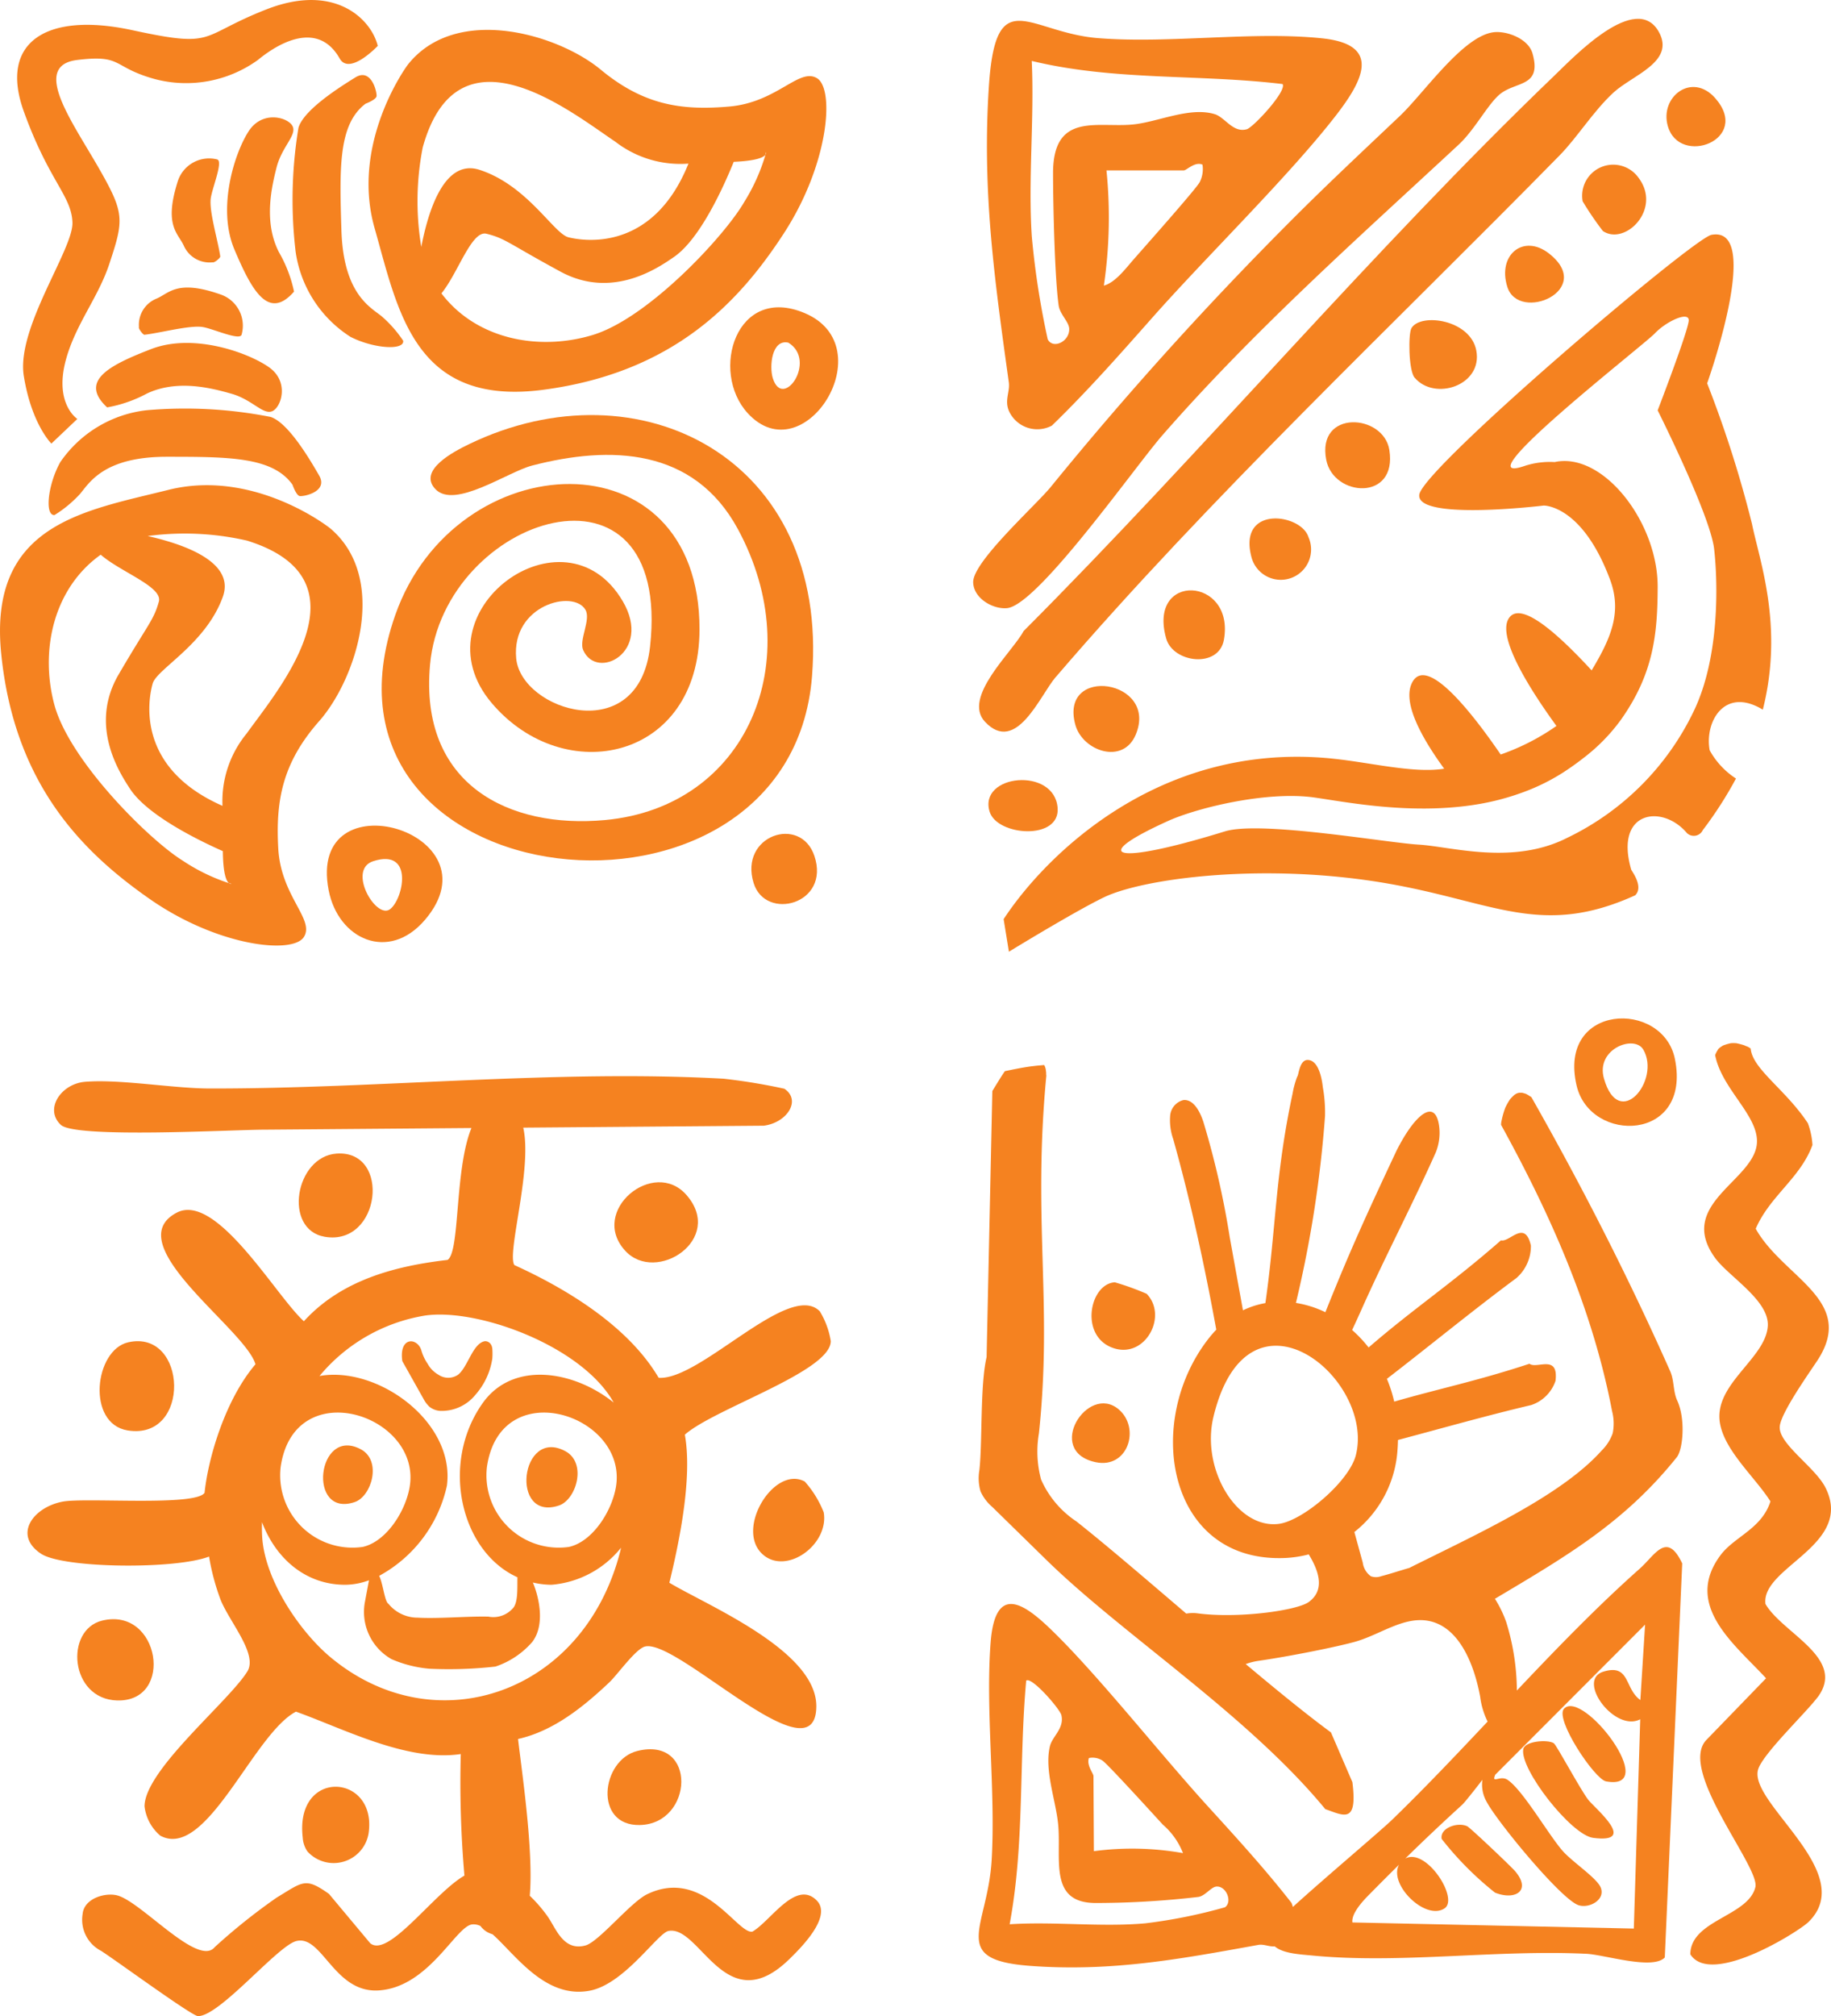 <svg id="Group_53" data-name="Group 53" xmlns="http://www.w3.org/2000/svg" xmlns:xlink="http://www.w3.org/1999/xlink" width="150" height="165.069" viewBox="0 0 150 165.069">
  <defs>
    <clipPath id="clip-path">
      <rect id="Rectangle_58" data-name="Rectangle 58" width="150" height="165.069" fill="#f58220"/>
    </clipPath>
  </defs>
  <g id="Group_52" data-name="Group 52" clip-path="url(#clip-path)">
    <path id="Path_641" data-name="Path 641" d="M81.159,33.59a2.548,2.548,0,0,0,3.529,1.228c2.873-2.781,5.561-5.825,8.226-8.836,4.468-5.047,11.2-11.6,15.04-16.553,2.23-2.876,3.775-5.81-1.117-6.321-5.7-.6-12.48.449-18.347-.016-5.716-.452-8.4-4.648-8.963,3.971S80,22.9,81.161,31.27c.107.769-.361,1.449,0,2.321M96.813,14.862c-.255.521-4.615,5.419-5.454,6.379-.649.742-1.476,1.858-2.412,2.114a38.354,38.354,0,0,0,.215-9.435H95.5c.222,0,.914-.751,1.528-.47a2.369,2.369,0,0,1-.217,1.412M83.04,4.958c6.8,1.644,13.722,1.067,20.549,1.893.373.567-2.412,3.558-2.932,3.7-1.137.321-1.779-.982-2.636-1.238-1.985-.593-4.43.552-6.463.821-2.947.389-6.774-1.153-6.772,4.013,0,2.492.134,8.564.458,10.828.1.73.849,1.342.865,1.917.031,1.049-1.324,1.687-1.758.866a67.417,67.417,0,0,1-1.306-8.427c-.311-4.671.217-9.672-.005-14.378" transform="translate(1.483 0.031)" fill="#f58220"/>
    <path id="Path_642" data-name="Path 642" d="M85.014,55.413c12.657-14.75,27.67-28.854,41.28-42.717,1.466-1.493,2.752-3.611,4.413-5.144,1.551-1.432,5.073-2.51,3.726-4.954-1.857-3.372-6.993,2.057-8.538,3.538-14.89,14.289-28.859,30.832-43.506,45.5-.9,1.7-5.055,5.431-3.165,7.435,2.553,2.709,4.5-2.157,5.789-3.662" transform="translate(1.471 0.028)" fill="#f58220"/>
    <path id="Path_643" data-name="Path 643" d="M81.049,49.742c2.532-.268,10.455-11.566,12.717-14.156,7.514-8.6,16.014-16.128,24.279-23.8,1.268-1.178,2.3-3.151,3.261-4.028,1.319-1.207,3.584-.582,2.779-3.43-.34-1.206-2.083-1.854-3.16-1.738-2.512.27-5.744,4.995-7.689,6.839-3.018,2.861-5.993,5.636-8.9,8.552A289.545,289.545,0,0,0,84.6,39.843c-1.277,1.548-6.38,6.116-6.337,7.786.035,1.338,1.657,2.233,2.79,2.113" transform="translate(1.462 0.048)" fill="#f58220"/>
    <path id="Path_644" data-name="Path 644" d="M106.658,37.019c.594,3.043,5.837,3.416,5.171-.809-.472-2.986-5.979-3.332-5.171.809" transform="translate(1.991 0.634)" fill="#f58220"/>
    <path id="Path_645" data-name="Path 645" d="M93.791,51.4c.569,2,4.312,2.457,4.729.087.907-5.164-6.289-5.57-4.729-.087" transform="translate(1.748 0.887)" fill="#f58220"/>
    <path id="Path_646" data-name="Path 646" d="M86.484,58.322c.593,2.14,3.9,3.293,4.944.8,1.9-4.521-6.308-5.735-4.944-.8" transform="translate(1.613 1.03)" fill="#f58220"/>
    <path id="Path_647" data-name="Path 647" d="M127.276,16.232a25.629,25.629,0,0,0,1.657,2.433c1.813,1.231,4.863-1.777,2.925-4.354a2.545,2.545,0,0,0-4.582,1.921" transform="translate(2.377 0.247)" fill="#f58220"/>
    <path id="Path_648" data-name="Path 648" d="M113.515,26.379c-.274.452-.245,3.465.253,4.056,1.638,1.947,5.6.64,5.056-2.221-.483-2.534-4.546-3.094-5.308-1.836" transform="translate(2.118 0.481)" fill="#f58220"/>
    <path id="Path_649" data-name="Path 649" d="M100.663,44.9a2.483,2.483,0,1,0,4.649-1.71c-.6-1.932-5.85-2.651-4.649,1.71" transform="translate(1.877 0.779)" fill="#f58220"/>
    <path id="Path_650" data-name="Path 650" d="M85.158,64.968c-.272-3.376-6.509-2.748-5.571.318.613,2,5.788,2.376,5.571-.318" transform="translate(1.485 1.171)" fill="#f58220"/>
    <path id="Path_651" data-name="Path 651" d="M138.007,7.9c-1.9-2.152-4.56-.109-3.881,2.287.949,3.355,6.885,1.124,3.881-2.287" transform="translate(2.504 0.131)" fill="#f58220"/>
    <path id="Path_652" data-name="Path 652" d="M124.64,20.388c-2.1-1.644-4.247.119-3.415,2.737.938,2.956,7.237.26,3.415-2.737" transform="translate(2.261 0.369)" fill="#f58220"/>
    <path id="Path_653" data-name="Path 653" d="M142.909,57.741c1.726-6.841-.284-12.2-.89-15.2a93.73,93.73,0,0,0-3.673-11.508s4.629-12.958.349-12.156c-1.5.28-23.639,19.109-23.93,21.271s10.19.893,10.19.893,3.144-.077,5.434,6.057c1.017,2.722.03,4.869-1.506,7.437-2.4-2.6-5.848-5.93-6.822-4.2-.9,1.6,1.878,5.918,3.939,8.75a18.572,18.572,0,0,1-4.568,2.338c-2.319-3.382-6.017-8.123-7.229-5.937-.889,1.605.726,4.532,2.6,7.1-2.653.423-6.369-.608-9.743-.882-13.955-1.137-23.087,8.218-26.348,13.2l.433,2.666s5.289-3.245,7.776-4.45c3.242-1.571,13.289-2.905,23.449-1.1,8.6,1.527,12.481,4.381,20.081.931.723-.706-.3-2-.325-2.1-1.4-4.82,2.541-5.393,4.567-2.992a.816.816,0,0,0,1.3-.25,31.811,31.811,0,0,0,2.714-4.218,6.486,6.486,0,0,1-2.154-2.312c-.431-2.279,1.18-5.255,4.354-3.327m-5.666.137a22.108,22.108,0,0,1-10.354,10.354c-4.473,2.277-9.547.71-12.169.559s-12.963-1.983-15.88-1.084c-9.2,2.838-11.225,2.112-4.631-.864,2.355-1.062,8.074-2.465,11.974-1.909,2.628.375,7.755,1.4,13,.611a20.453,20.453,0,0,0,4.184-1.078,16.7,16.7,0,0,0,3.247-1.624c.595-.387,1.132-.776,1.628-1.165a15.04,15.04,0,0,0,3.034-3.1c2.69-3.795,3.005-7.037,3.018-10.887.018-5.3-4.479-11.086-8.44-10.222a6.632,6.632,0,0,0-2.461.317c-5.352,1.837,9.745-9.875,10.67-10.854s2.777-1.835,2.777-1.073-2.546,7.377-2.546,7.377,4.319,8.6,4.628,11.359.462,8.856-1.678,13.281" transform="translate(1.508 0.352)" fill="#f58220"/>
    <path id="Path_654" data-name="Path 654" d="M27.1,42.57c-.386-.332-6.449-4.909-13.32-3.187S-.976,42.166.1,52.807s6.611,16.2,12.172,20.074,11.7,4.548,12.619,3.111-1.873-3.321-2.094-7.238.329-7.018,3.351-10.441,5.722-11.636.951-15.744M18.754,71.58a15.512,15.512,0,0,1-3.787-1.845c-2.75-1.7-9.281-8.175-10.515-12.77-1.191-4.433-.075-9.524,3.8-12.278,1.612,1.414,5.1,2.627,4.763,3.84-.431,1.542-.849,1.774-3.3,5.973s.1,8.067.918,9.33c1.411,2.187,5.636,4.248,7.624,5.128.02,1.894.294,2.464.5,2.622.134.037.209.05.209.05a.211.211,0,0,1-.209-.05m1.462-12.267a8.716,8.716,0,0,0-1.992,5.937c-7.241-3.18-6.038-8.893-5.72-10.014.34-1.2,4.356-3.224,5.75-7.109,1.1-3.077-3.937-4.463-6.159-4.968a22.83,22.83,0,0,1,8.12.37c10.314,3.187,2.591,12.17,0,15.784" transform="translate(0 0.729)" fill="#f58220"/>
    <path id="Path_655" data-name="Path 655" d="M4.86,37.233c-1.041,1.883-1.272,4.4-.462,4.32A9.925,9.925,0,0,0,6.48,39.831c.783-.932,1.962-3.047,7.11-3.047s8.68.018,10.3,2.288c0,0,.291.859.58.926s2.378-.336,1.6-1.682-2.53-4.323-3.976-4.794a36.219,36.219,0,0,0-10.153-.549A9.927,9.927,0,0,0,4.86,37.233" transform="translate(0.073 0.614)" fill="#f58220"/>
    <path id="Path_656" data-name="Path 656" d="M8.628,32.841a10.929,10.929,0,0,0,3.258-1.131c2.476-1.176,5.264-.464,6.942.015s2.545,1.707,3.3,1.44,1.481-2.409-.242-3.617-6.2-2.813-9.649-1.482-5.924,2.616-3.605,4.775" transform="translate(0.144 0.515)" fill="#f58220"/>
    <path id="Path_657" data-name="Path 657" d="M11.638,26.974c1.283-.146,3.644-.784,4.724-.636.819.112,3.055,1.148,3.22.636a2.7,2.7,0,0,0-1.617-3.259c-3.647-1.309-4.295-.15-5.344.3a2.306,2.306,0,0,0-1.446,2.328c-.075.106.333.651.462.636" transform="translate(0.209 0.432)" fill="#f58220"/>
    <path id="Path_658" data-name="Path 658" d="M30.129,18.616c1.939,6.813,3.248,14.659,13.85,13.249s15.985-7.119,19.68-12.8S67.837,7.234,66.371,6.355,63.111,8.333,59.2,8.677s-7.024-.108-10.541-3.02S36.849.3,32.895,5.2c-.32.4-4.7,6.6-2.766,13.415m29.419-5.411c1.893-.079,2.455-.372,2.606-.578.033-.135.044-.21.044-.21a.212.212,0,0,1-.044.21,15.482,15.482,0,0,1-1.725,3.845C58.82,19.274,52.551,26.006,48,27.383c-4.394,1.33-9.517.376-12.391-3.407,1.361-1.656,2.464-5.183,3.688-4.883,1.555.382,1.8.793,6.073,3.106s8.06-.359,9.3-1.212c2.142-1.479,4.069-5.767,4.885-7.782M34.07,12.051c2.86-10.409,12.083-2.974,15.776-.5a8.715,8.715,0,0,0,6,1.8c-2.95,7.338-8.7,6.315-9.827,6.033-1.21-.3-3.361-4.252-7.288-5.523-3.11-1.006-4.337,4.076-4.772,6.312a22.822,22.822,0,0,1,.114-8.127" transform="translate(0.554 0.045)" fill="#f58220"/>
    <path id="Path_659" data-name="Path 659" d="M28.258,27.46c1.915.981,4.433,1.134,4.332.326A9.888,9.888,0,0,0,30.8,25.76c-.957-.754-3.108-1.866-3.27-7.011S27.279,10.072,29.5,8.382c0,0,.849-.319.907-.609s-.411-2.366-1.731-1.55-4.241,2.666-4.666,4.127a36.19,36.19,0,0,0-.229,10.165,9.927,9.927,0,0,0,4.48,6.945" transform="translate(0.44 0.113)" fill="#f58220"/>
    <path id="Path_660" data-name="Path 660" d="M23.646,10.2c-.29-.743-2.455-1.406-3.608.357s-2.616,6.285-1.177,9.69,2.8,5.838,4.886,3.453a10.935,10.935,0,0,0-1.233-3.221c-1.254-2.437-.63-5.246-.2-6.938s1.626-2.6,1.335-3.34" transform="translate(0.341 0.176)" fill="#f58220"/>
    <path id="Path_661" data-name="Path 661" d="M17.536,12.815a2.7,2.7,0,0,0-3.207,1.719c-1.193,3.686-.014,4.3.465,5.332a2.305,2.305,0,0,0,2.371,1.372c.109.071.64-.353.621-.483-.186-1.277-.9-3.617-.785-4.7.087-.822,1.051-3.09.535-3.238" transform="translate(0.258 0.238)" fill="#f58220"/>
    <path id="Path_662" data-name="Path 662" d="M5.909,18.208c.088,2.2-4.619,8.634-3.984,12.58s2.259,5.53,2.259,5.53L6.31,34.3s-1.943-1.243-.919-4.909c.8-2.872,2.63-5.038,3.536-7.774,1.209-3.657,1.275-4.144-.906-7.936S2.53,5.372,6.3,4.91s2.81.577,6.34,1.559A10.051,10.051,0,0,0,21.1,4.91c2.054-1.684,5.036-3.052,6.7-.121.809,1.426,3.121-1.032,3.121-1.032C30.4,1.6,27.433-1.438,21.8.769s-4.022,3.207-10.995,1.7S-.141,3.4,1.925,9.126s3.9,6.883,3.984,9.082" transform="translate(0.026 0)" fill="#f58220"/>
    <path id="Path_663" data-name="Path 663" d="M65.95,54.752c1.425-17.874-14.168-25.719-28.075-19.02-1.229.592-4.257,2.143-2.777,3.694,1.581,1.656,5.9-1.407,7.923-1.932,6.389-1.658,13.238-1.467,16.85,5.193C65.716,53.465,60.619,65.441,49,66.518c-7.866.729-15.234-2.89-14.343-12.721,1.109-12.237,19.864-18.218,18.025-1.485-.918,8.346-10.57,5.238-10.967.969-.405-4.369,4.691-5.679,5.675-3.975.465.8-.548,2.475-.189,3.293,1.115,2.545,5.69.184,3.249-3.987-4.772-8.157-17.042.9-10.741,8.327,5.943,7.011,17,4.692,17.024-6.013.038-16.185-20.006-15.21-24.928-1.186C23.541,73.285,64.126,77.616,65.95,54.752" transform="translate(0.573 0.623)" fill="#f58220"/>
    <path id="Path_664" data-name="Path 664" d="M64.834,25.178c-5.62-2.387-7.8,4.78-4.679,8.189,4.613,5.032,11.19-5.424,4.679-8.189M62.21,30.493c-.292-.952-.088-3.2,1.275-2.9,2.392,1.463-.45,5.583-1.275,2.9" transform="translate(1.097 0.461)" fill="#f58220"/>
    <path id="Path_665" data-name="Path 665" d="M26.434,71.651c.78,4.018,4.91,5.9,7.882,2.431,6.186-7.218-9.71-11.849-7.882-2.431m5.01,1.563c-1.146.816-3.514-3.252-1.359-3.945,3.376-1.087,2.46,3.161,1.359,3.945" transform="translate(0.491 1.24)" fill="#f58220"/>
    <path id="Path_666" data-name="Path 666" d="M60.61,71.048c.97,3.139,6.321,1.743,4.975-2.23-1.136-3.357-6.18-1.672-4.975,2.23" transform="translate(1.129 1.252)" fill="#f58220"/>
    <path id="Path_667" data-name="Path 667" d="M128.212,147.857c3.745.5.164-2.408-.387-3.115-.639-.815-2.6-4.49-2.823-4.632-.5-.322-2.379-.178-2.5.486-.308,1.62,3.915,7.022,5.715,7.261" transform="translate(2.288 2.615)" fill="#f58220"/>
    <path id="Path_668" data-name="Path 668" d="M118.031,146.784c-.819-.374-2.266.165-2.091,1.04a26.348,26.348,0,0,0,4.368,4.395c1.62.656,3.012-.131,1.662-1.74-.317-.379-3.7-3.585-3.939-3.695" transform="translate(2.166 2.74)" fill="#f58220"/>
    <path id="Path_669" data-name="Path 669" d="M129.228,143.29c4.531.824-1.894-7.579-3.446-5.955-.795.83,2.5,5.784,3.446,5.955" transform="translate(2.348 2.562)" fill="#f58220"/>
    <path id="Path_670" data-name="Path 670" d="M146.364,137.4c2.388-3.2-2.871-5.222-4.272-7.64-.387-3.018,7.247-4.811,4.929-9.5-.85-1.721-3.93-3.636-3.756-5.071.134-1.113,2.235-4.1,3.041-5.306,3.325-4.98-2.752-6.81-5.013-10.846,1.155-2.684,3.651-4.134,4.648-6.856a6.189,6.189,0,0,0-.376-1.784c-1.812-2.749-4.541-4.43-4.685-6.113a2.04,2.04,0,0,0-.188-.121.97.97,0,0,0-.112-.049c-.291-.08-.152-.056,0,0l.1.029c-.128-.034-.255-.1-.381-.143a5.856,5.856,0,0,0-.612-.156h-.034a3.444,3.444,0,0,0-.37,0h-.022c-.087.02-.173.04-.259.063-.123.034-.242.077-.364.117l-.051.031c-.083.047-.163.109-.246.162-.016.016-.035.033-.051.05a.813.813,0,0,0-.077.1c-.132.228-.086.12,0,0,.016-.027.038-.065.058-.1l-.006,0c-.037.058-.077.115-.112.174-.055.094-.1.19-.15.287-.012.036-.018.073-.03.109.54,2.787,3.6,4.963,3.415,7.224-.248,3.06-6.592,4.954-3.441,9.342,1.1,1.538,4.486,3.5,4.335,5.62-.192,2.68-4.5,4.766-3.911,7.977.419,2.277,2.9,4.414,4.128,6.362-.714,2.248-2.95,2.877-4.088,4.4-3.072,4.121,1.18,7.311,3.73,10.082l-4.881,5.038c-2.391,2.467,4.4,10.418,4.005,12.061-.585,2.4-5.311,2.692-5.329,5.5,1.688,2.668,8.853-1.845,9.67-2.637,4.125-4.009-4.808-9.67-4.133-12.443.3-1.238,3.925-4.681,4.884-5.963" transform="translate(2.54 1.566)" fill="#f58220"/>
    <path id="Path_671" data-name="Path 671" d="M89.662,108.478c2.567.777,4.377-2.682,2.633-4.474a21.794,21.794,0,0,0-2.61-.941c-2.1.14-2.934,4.533-.023,5.415" transform="translate(1.64 1.925)" fill="#f58220"/>
    <path id="Path_672" data-name="Path 672" d="M88.148,117.61c2.652.561,3.691-2.8,1.882-4.329-2.534-2.145-6.083,3.44-1.882,4.329" transform="translate(1.611 2.107)" fill="#f58220"/>
    <path id="Path_673" data-name="Path 673" d="M132.889,126.82c-3.447,3.054-6.784,6.5-10.093,10a19.291,19.291,0,0,0-.871-5.6,9.3,9.3,0,0,0-.928-1.91c5.965-3.546,10.631-6.272,14.9-11.591.508-.634.733-3.127.035-4.639-.346-.75-.239-1.648-.575-2.4-3.421-7.7-7.244-15.178-11.372-22.443-.146-.089-.285-.19-.439-.266q-.156-.053-.315-.092c-.088-.005-.175,0-.262,0-.056.014-.111.03-.166.047-.066.035-.131.073-.195.114a3.675,3.675,0,0,0-.376.38,5.229,5.229,0,0,0-.38.67,6.894,6.894,0,0,0-.346,1.274c0,.046,0,.092-.007.138,4.038,7.337,7.494,15.063,9.093,23.431a4.028,4.028,0,0,1,.054,1.825,3.694,3.694,0,0,1-.907,1.417c-3.327,3.727-10.245,6.853-15.763,9.611-.763.216-1.525.475-2.284.671a1.255,1.255,0,0,1-.856.009,1.639,1.639,0,0,1-.665-1.116q-.344-1.253-.689-2.507a9.329,9.329,0,0,0,3.54-6.81c.02-.245.026-.486.034-.726,3.641-.967,7.293-2.006,10.916-2.859a3.148,3.148,0,0,0,1.989-1.981c.271-2.223-1.541-.939-2.135-1.4-4.309,1.418-7.45,2.048-11.078,3.1a11.54,11.54,0,0,0-.6-1.866c3.541-2.73,7.053-5.616,10.612-8.252a3.475,3.475,0,0,0,1.185-2.657c-.492-2.176-1.746-.24-2.453-.429-4.135,3.62-7.14,5.567-10.843,8.772a10.552,10.552,0,0,0-1.35-1.431c.293-.622.565-1.222.795-1.737,1.876-4.209,4.177-8.584,6.053-12.793a4.262,4.262,0,0,0,.272-2.223c-.339-2.264-2-.871-3.478,2.061-2.721,5.788-3.94,8.508-5.833,13.235a8.632,8.632,0,0,0-2.413-.761,95.343,95.343,0,0,0,2.384-15.3,11.881,11.881,0,0,0-.18-2.368c-.1-.9-.405-2.188-1.218-2.225-.713-.032-.755,1.284-.881,1.367a7.419,7.419,0,0,0-.378,1.383c-1.44,6.711-1.342,10.941-2.228,17.157a7.06,7.06,0,0,0-1.838.591q-.544-3-1.086-6a70.662,70.662,0,0,0-2.156-9.427c-.282-.86-.811-1.863-1.633-1.787a1.437,1.437,0,0,0-1.091,1.313,4.669,4.669,0,0,0,.254,1.887c1.427,5.094,2.569,10.345,3.527,15.6q-.277.286-.537.609c-5.494,6.855-3.5,18.565,6.26,18.08a9.452,9.452,0,0,0,1.851-.292c.874,1.431,1.324,2.939,0,3.9-.959.7-5.843,1.38-9.178.918a3.269,3.269,0,0,0-.857.03c-3.342-2.857-6.563-5.622-8.993-7.543a7.957,7.957,0,0,1-2.9-3.436,8.8,8.8,0,0,1-.176-3.777c1.128-10.617-.523-17.377.606-29.274,0-.054-.014-.1-.013-.16s0-.08,0-.12c-.019-.088-.021-.185-.038-.275l0-.018a.369.369,0,0,1-.033-.107l-.062-.157-.038-.044c-.24.019-.481.039-.72.065l-.328.039-.113.015c-.688.1-1.37.237-2.051.382-.363.525-.687,1.082-1.026,1.626l-.471,21.791c-.538,2.269-.333,6.92-.59,9.249a3.829,3.829,0,0,0,.093,1.733,3.639,3.639,0,0,0,.965,1.282l4.424,4.329c6.271,6.137,16.488,12.681,22.856,20.41,1.483.509,2.669,1.281,2.218-2.213l-1.755-4.069c-2-1.47-4.43-3.453-6.983-5.595a5.434,5.434,0,0,1,1.005-.259c2.555-.365,6.523-1.16,7.987-1.577,2.07-.589,4.052-2.164,6.142-1.666,2.386.568,3.585,3.529,4.073,6.178a6.357,6.357,0,0,0,.61,2.031c-2.593,2.75-5.179,5.478-7.8,8.017-.961.931-5.552,4.794-8.154,7.161a2.564,2.564,0,0,0-.111-.33c-2.166-2.773-4.535-5.365-6.878-7.936-3.928-4.309-9.038-10.81-12.886-14.507-2.237-2.149-4.515-3.633-4.885,1.117-.43,5.538.414,12.107.086,17.8-.321,5.549-3.552,8.179,3.119,8.678s12.253-.544,18.718-1.713c.457-.084.876.161,1.352.118.69.6,2.121.658,3.07.751,7.234.7,15.066-.5,22.46-.141,1.509.073,5.431,1.35,6.424.3l1.427-32.26c-1.26-2.675-2.228-.688-3.451.4m-29.594-3.641c-3.423.441-6.39-4.479-5.358-8.762,2.823-11.711,13.26-3.16,11.666,3.138-.543,2.148-4.337,5.37-6.308,5.624M87.738,142.346a1.506,1.506,0,0,1,1.093.2c.4.243,4.217,4.449,4.964,5.258a5.908,5.908,0,0,1,1.648,2.329,23.772,23.772,0,0,0-7.3-.159l-.034-6.152c0-.216-.586-.883-.371-1.48m11.139,12.227a42.371,42.371,0,0,1-6.512,1.311c-3.611.326-7.484-.16-11.123.079,1.237-6.61.752-13.319,1.356-19.948.437-.365,2.766,2.322,2.882,2.825.254,1.1-.751,1.731-.944,2.565-.448,1.93.451,4.3.669,6.266.317,2.857-.856,6.58,3.141,6.551a72.936,72.936,0,0,0,8.375-.5c.564-.1,1.033-.829,1.479-.849.811-.035,1.311,1.275.678,1.7M132.912,137.6c-1.32-.94-.827-2.986-3.018-2.327-2.275.684.927,5,3.008,3.9l-.525,17.137-23.053-.5c-.107-.734.869-1.767,1.3-2.207.887-.9,1.71-1.725,2.518-2.522-.884,1.611,2.168,4.611,3.728,3.576,1.2-.793-1.5-5-3.215-4.081,1.479-1.45,2.934-2.828,4.649-4.391.3-.276,1.67-2.058,1.67-2.058a2.815,2.815,0,0,0,.338,1.789c.829,1.6,6.126,8.037,7.545,8.484.9.282,2.249-.476,1.79-1.488-.356-.784-2.356-2.094-3.123-2.985-1.178-1.366-3.266-4.994-4.5-5.8-.616-.4-1.328.387-1-.411l12.275-12.29Z" transform="translate(1.47 1.591)" fill="#f58220"/>
    <path id="Path_674" data-name="Path 674" d="M134.847,85.169c-.988-4.861-9.636-4.57-8.052,2.187,1.121,4.784,9.434,4.613,8.052-2.187m-2.581-.749c1.434,2.5-2.007,6.7-3.236,2.34-.68-2.416,2.508-3.612,3.236-2.34" transform="translate(2.365 1.529)" fill="#f58220"/>
    <path id="Path_675" data-name="Path 675" d="M61.59,156.539c-1.235.2-4-5.287-8.609-3.068-1.363.656-3.969,3.909-5.065,4.2-1.839.491-2.42-1.452-3.122-2.418A11.783,11.783,0,0,0,43.36,153.6c.321-3.773-.689-10.4-.96-12.836,2.88-.646,5.314-2.593,7.485-4.645.643-.608,2.118-2.688,2.885-2.916,2.6-.771,14.014,11.028,14.064,4.9.037-4.567-8.885-8.244-12.039-10.131.824-3.381,1.9-8.609,1.268-12.124,2.412-2.14,11.956-5.167,11.955-7.66a6.717,6.717,0,0,0-.9-2.442c-2.5-2.539-9.785,5.684-13.2,5.445-2.517-4.277-7.642-7.329-11.821-9.229-.634-.965,1.492-7.851.728-11.253l19.7-.158c1.909-.241,3.108-2.085,1.687-3.028a48.51,48.51,0,0,0-4.96-.818c-13.741-.767-28.251.823-42.1.8-3.008,0-7.385-.788-10.24-.546-1.956.166-3.343,2.241-1.969,3.524,1.207,1.127,14.119.393,16.654.394l16.984-.136c-1.395,3.4-.921,10.152-1.96,10.8-4.224.489-8.671,1.618-11.766,5.02-2.27-2.032-7.162-10.612-10.427-8.885-4.836,2.558,5.621,9.509,6.46,12.408-2.467,2.89-3.871,7.644-4.17,10.522-.727,1.131-9.786.369-11.638.726-2.437.471-4.064,2.749-1.751,4.269,1.829,1.2,11.014,1.29,13.757.226a18.737,18.737,0,0,0,.949,3.55c.741,1.83,3.061,4.447,2.187,5.858-1.526,2.467-8.418,8.075-8.422,11.047a3.711,3.711,0,0,0,1.295,2.4c3.784,2.029,7.612-8.332,11.111-10.156,3.989,1.431,9.12,4.125,13.5,3.471a88.3,88.3,0,0,0,.3,9.952c-2.5,1.432-6.223,6.784-7.719,5.536l-3.379-4.04c-1.95-1.377-2.112-1-4.276.3a49.089,49.089,0,0,0-5.083,4.06c-1.363,1.679-6.076-3.8-8.031-4.245-1.022-.231-2.687.287-2.792,1.547a2.863,2.863,0,0,0,1.509,3c1.111.7,7.444,5.342,7.942,5.347,1.789.015,6.511-5.758,8.057-6.146,2.125-.535,3.088,4.271,6.745,4.042,4.075-.256,6.276-5.172,7.625-5.4a1.251,1.251,0,0,1,.712.123,1.906,1.906,0,0,0,.606.525,2.914,2.914,0,0,0,.393.159c1.889,1.682,4.318,5.306,7.96,4.614,2.843-.54,5.569-4.724,6.449-4.89,2.614-.492,4.682,7.454,9.946,2.262.795-.784,3.51-3.418,2.2-4.754-1.721-1.753-3.795,1.711-5.28,2.551M39.848,118.5c1.105-7.729,11.624-4.261,10.561,1.678-.364,2.026-1.95,4.452-3.852,4.863a5.925,5.925,0,0,1-6.709-6.541m-5.1-12.4c4.322-.648,12.9,2.487,15.486,7.118-3.312-2.648-8.277-3.42-10.734.048-3.5,4.932-1.811,12.158,2.849,14.257-.023.83.075,2.107-.394,2.561a2.127,2.127,0,0,1-1.984.662c-1.673-.045-4.13.185-5.8.084a3.074,3.074,0,0,1-2.386-1.132c-.316-.166-.438-1.628-.763-2.292a11.1,11.1,0,0,0,5.549-7.381c.69-5.211-5.667-9.831-10.437-8.98A14.21,14.21,0,0,1,34.75,106.1m-11.8,12.4c1.105-7.729,11.624-4.261,10.561,1.678-.364,2.026-1.951,4.452-3.852,4.863a5.925,5.925,0,0,1-6.709-6.541m4.071,15.559c-2.5-2.091-5.359-6.288-5.582-9.82-.025-.4-.028-.814-.018-1.23,1.11,2.926,3.523,5.128,6.819,5.129a5.732,5.732,0,0,0,1.947-.369l-.337,1.795a4.438,4.438,0,0,0,2.185,4.663,9.944,9.944,0,0,0,3.09.783,34,34,0,0,0,5.424-.176,6.888,6.888,0,0,0,3.014-2.014c1.18-1.551.406-4.058.048-4.868a6.923,6.923,0,0,0,1.526.186,8.157,8.157,0,0,0,5.7-3.036c-.023.1-.043.2-.068.3-2.982,11.678-15.164,15.829-23.752,8.653" transform="translate(0.041 1.616)" fill="#f58220"/>
    <path id="Path_676" data-name="Path 676" d="M10.363,107.885c-2.783.618-3.451,6.668-.052,7.218,5.225.843,4.9-8.3.052-7.218" transform="translate(0.15 2.014)" fill="#f58220"/>
    <path id="Path_677" data-name="Path 677" d="M50.3,100.635c2.527,2.745,8.178-.948,5.015-4.57-2.682-3.07-8.014,1.311-5.015,4.57" transform="translate(0.923 1.775)" fill="#f58220"/>
    <path id="Path_678" data-name="Path 678" d="M26.151,99.528c4.585.793,5.471-7.107.985-6.811-3.407.226-4.415,6.218-.985,6.811" transform="translate(0.449 1.732)" fill="#f58220"/>
    <path id="Path_679" data-name="Path 679" d="M9.478,136.794c4.731.134,3.5-7.689-1.223-6.539-3.093.753-2.657,6.429,1.223,6.539" transform="translate(0.116 2.431)" fill="#f58220"/>
    <path id="Path_680" data-name="Path 680" d="M51.307,140.731c-2.975.732-3.616,6.149.2,6.066,4.4-.1,4.721-7.276-.2-6.066" transform="translate(0.913 2.627)" fill="#f58220"/>
    <path id="Path_681" data-name="Path 681" d="M64.8,119.082c-2.525-1.366-5.759,3.942-3.431,5.978,1.94,1.7,5.429-.817,4.98-3.459a8.476,8.476,0,0,0-1.549-2.518" transform="translate(1.132 2.221)" fill="#f58220"/>
    <path id="Path_682" data-name="Path 682" d="M29.742,147.42c.722-4.916-6.059-5.365-5.395.348a2.223,2.223,0,0,0,.385,1.137,2.9,2.9,0,0,0,5.01-1.485" transform="translate(0.454 2.683)" fill="#f58220"/>
    <path id="Path_683" data-name="Path 683" d="M28.571,120.814c1.386-.465,2.25-3.386.51-4.32-3.6-1.933-4.432,5.635-.51,4.32" transform="translate(0.485 2.17)" fill="#f58220"/>
    <path id="Path_684" data-name="Path 684" d="M45.524,116.642c-3.706-1.991-4.564,5.8-.526,4.449,1.427-.478,2.317-3.486.526-4.449" transform="translate(0.791 2.173)" fill="#f58220"/>
    <path id="Path_685" data-name="Path 685" d="M34.057,112.452a2.48,2.48,0,0,0,.524.717,1.6,1.6,0,0,0,.868.333,3.557,3.557,0,0,0,2.9-1.323,5.759,5.759,0,0,0,1.379-2.967,5.464,5.464,0,0,0,.005-.719c-.025-.616-.469-.729-.652-.69-.971.213-1.366,2.123-2.163,2.741a1.421,1.421,0,0,1-1.6,0,2.309,2.309,0,0,1-.889-.9,3.8,3.8,0,0,1-.525-1.131c-.352-1.04-1.838-1.084-1.548.916l1.7,3.028" transform="translate(0.604 2.014)" fill="#f58220"/>
  </g>
</svg>
